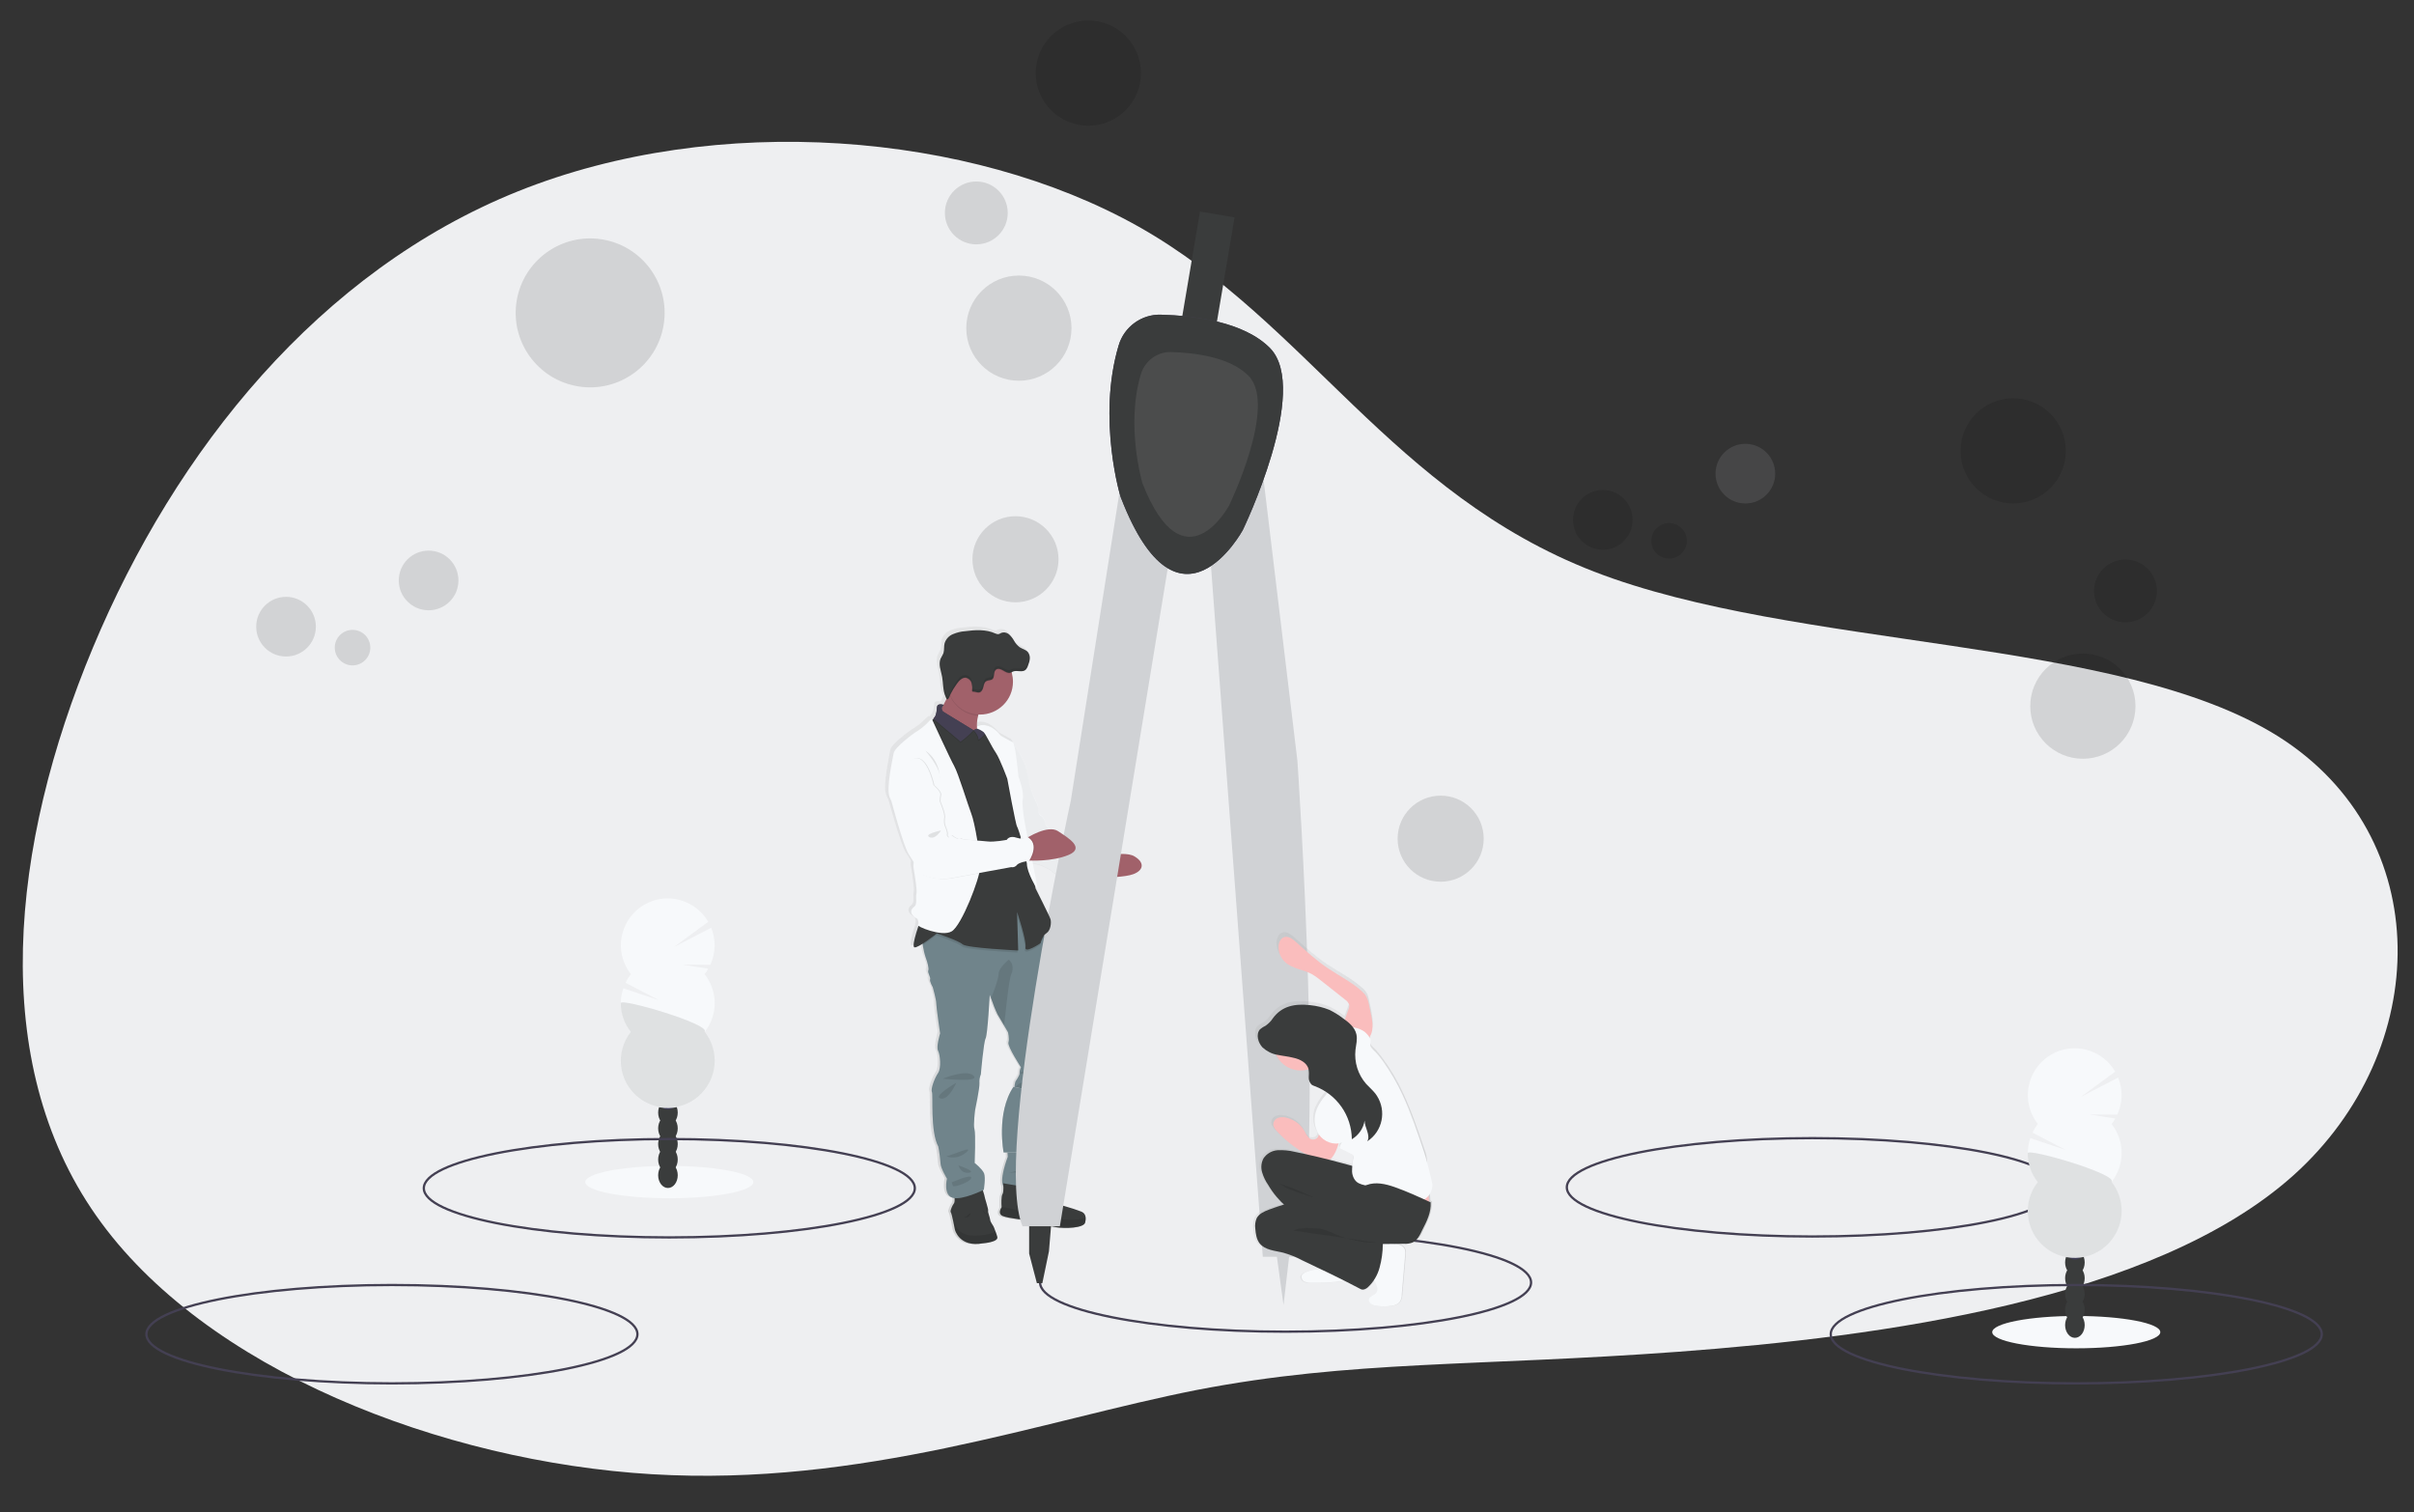 <?xml version="1.0" encoding="utf-8"?>
<!-- Generator: Adobe Illustrator 23.0.3, SVG Export Plug-In . SVG Version: 6.00 Build 0)  -->
<svg version="1.1" id="Layer_1" xmlns="http://www.w3.org/2000/svg" xmlns:xlink="http://www.w3.org/1999/xlink" x="0px" y="0px"
	 viewBox="0 0 1060 664.1" style="enable-background:new 0 0 1060 664.1;" xml:space="preserve">
<rect x="0" y="0" width="1060" height="664.1" fill="#333333" stroke="none"/>
<style type="text/css">
	.st0{display:none;}
	.st1{display:inline;fill:#39546B;}
	.st2{fill:#EEEFF1;}
	.st3{fill:none;stroke:#444053;stroke-miterlimit:10;}
	.st4{fill:url(#SVGID_1_);}
	.st5{fill:#3A3C3C;}
	.st6{opacity:0.1;enable-background:new    ;}
	.st7{fill:#70848B;}
	.st8{fill:#A1616A;}
	.st9{fill:#F7F9FB;}
	.st10{opacity:5.000000e-02;enable-background:new    ;}
	.st11{fill:#D0D2D5;}
	.st12{fill:#444053;}
	.st13{fill:#4B4C4C;}
	.st14{fill:url(#SVGID_2_);}
	.st15{fill:#FABDBD;}
	.st16{opacity:0.1;}
	.st17{fill:#3F3D56;}
	.st18{opacity:0.12;enable-background:new    ;}
	.st19{opacity:0.1;fill:#F7F9FB;enable-background:new    ;}
</style>
<g id="Layer_3" class="st0">
	<rect x="-15.5" y="-63.4" class="st1" width="1118.7" height="778.7"/>
</g>
<g>
	<g transform="translate(300,300)">
		<path class="st2" d="M399.9-49c89,34.5,230.6,28.4,300.5,72.4c69.7,44,67.8,137.8,6.7,192.7c-61.3,55-181.7,70.9-269.9,77.5
			c-88,6.5-144,3.7-211.7,16.8c-67.6,13.3-147.1,42.5-239.2,37c-91.9-5.5-196.6-45.8-244.1-113.6c-47.5-67.6-37.7-162.5-1.4-249.4
			S-159.7-181-72.5-216s198.4-26.2,272.6,15.6C274-158.6,310.9-83.5,399.9-49z"/>
	</g>
</g>
<g id="b1ff9bb2-7f4f-4418-907c-98d09956747d">
	<title>circles</title>
	<ellipse class="st3" cx="795.8" cy="521.4" rx="107.8" ry="21.6"/>
	
		<linearGradient id="SVGID_1_" gradientUnits="userSpaceOnUse" x1="1447.724" y1="842.612" x2="1447.724" y2="571.363" gradientTransform="matrix(-1 0 0 1 1880.18 -296.22)">
		<stop  offset="0" style="stop-color:#808080;stop-opacity:0.25"/>
		<stop  offset="0.54" style="stop-color:#808080;stop-opacity:0.12"/>
		<stop  offset="1" style="stop-color:#808080;stop-opacity:0.1"/>
	</linearGradient>
	<path class="st4" d="M389.1,348.9c0.3,0.8,0.7,1.6,1.1,2.4v0.1c0,0,5.1,18.9,7.5,22.8c0.7,1.1,1.5,2.4,2.3,3.6
		c-0.2,0.9-0.2,1.8,0,2.7c0.7,4.2,1.6,10,1.2,11.3s0.5,4.4-0.9,5.5s-2.8,3,1.4,5.5c0,0,0.8,2.1,0.1,2.6c-0.1,0.1,0,0.2,0.2,0.3
		c-1.2,3.4-2.9,9-1.8,9.4c0.6,0.2,2.2-0.6,3.9-1.7c0,0.2,0.1,0.5,0.1,0.7c0.3,1.9,0.7,3.7,1.3,5.5c0.8,1.7,1.6,4.6,1.1,5.6
		s1.1,3.1,0.8,3.9c-0.4,0.8,1.2,3.6,1.2,3.6s1.6,5.3,1.5,7.1c-0.1,1.8,1.7,13.3,1.7,13.3s-1.8,5.9-0.9,7.7c0.9,1.7,1.5,7.7,0,9.9
		c-1.5,2.2-3.4,7.1-2.8,8.4s-0.8,17.5,2.8,24.1c0.5,2.5,0.8,5,1,7.5c0,1.8,2.9,6.6,2.9,6.6s-1.7,7.2,2.5,8.4
		c0.3,0.1,0.6,0.1,0.9,0.2c0.1,0.8,0,1.6-0.3,2.3c-0.7,1-1.2,2.1-1.5,3.4l0,0c-0.1,0.2,0,0.5,0.1,0.7c0.5,0.5,1.8,7.7,1.8,7.7
		s1.9,8,12.4,6.1c0,0,7.1-0.4,6.5-2.9c-0.2-0.8-0.5-1.6-0.8-2.4c-0.3-0.5-0.5-1-0.7-1.6c-0.1-0.6-1.6-2.3-1.7-3.4s-1.1-3.3-0.9-4
		s-1.6-5.8-1.7-7c-0.1-0.8-0.4-1.6-0.7-2.3l0.4-0.2c0,0,1-5.3,0.1-7.3c-0.8-2-4.1-4.5-4.1-4.5s0.5-13.1-0.1-14.9s0.3-8.6,0.3-8.6
		s2-9.6,1.9-11.7c-0.1-1.3,0.1-2.7,0.6-3.9c0,0,1.3-14.1,2.1-15.9c0.8-1.8,1.8-19.2,1.8-19.2l0.6,1.6c0.8,2.4,1.7,4.8,2.8,7.1
		c0.5,0.7,1.8,3,3,5l1.7,2.9c0,0,0.8,2.8,0.2,4.5c-0.5,1.7,5.6,11,5.6,11c-0.4,0.8-0.6,1.6-0.6,2.5c0.2,0.9-1.9,3.7-1.9,3.7
		s-0.8,2.6-0.3,3.4s-0.8,6.2-0.8,6.2s-2,11.6-2.5,13s0.2,10.8,0.2,10.8s-3.8,9.6-2,12.8c0.1,1.2,0.1,3-0.4,3.7
		c-0.6,1-0.4,4.6-0.4,5.6c0,0.2,0,0.3,0,0.3s-2,2.7,0.5,3.8s11.3,1.9,11.3,1.9s8.3,2.4,12.3,3s12.4,0.4,13-2
		c0.2-0.8,0.3-1.5,0.2-2.3c-0.1-1-0.7-1.9-1.7-2.3c-2.5-1-5-1.8-7.5-2.5c0,0-4-0.9-4.3-2.6s-6-6.5-6-6.5s-0.1-0.3-0.2-0.8h0.2
		l-0.3-0.3c-0.3-0.9-0.7-2.1-1.3-1.9l0,0c-0.4-0.7-0.1-1.5,0.6-1.8c0,0,0,0,0.1,0c2.2-1.2,3.5-4.9,2.9-9c-0.6-4-0.7-3.3,0.5-5.6
		c0.8-1.8,1.1-3.7,0.9-5.6l3.3-12.3c0.5-1.5,0.8-3.1,1-4.7c0.1-1.3,0.4-2.5,1-3.6c0,0,1.5-8.6,2.8-10.5c1.3-2-0.9-8.9-0.9-8.9
		s-2-10.7-1.9-15.6s-5.3-21.8-5.3-21.8c-0.7-1.1-1-2.4-0.8-3.7c0.1-1-0.5-2.7-1.2-4.1l-0.2-0.5c0.3-0.4,0.6-0.7,1-0.9
		c1.5-0.9,2.2-3.3,2.2-4.9L440.6,356c0-0.1,9.4-19.4,9.4-19.6c-0.6-3.2-5.9-11.6-5.9-11.6l0,0c-0.1-0.1-0.1-0.2-0.2-0.3
		c-1.2-0.6-5.3-2.9-5.3-2.9c-3.2-3.9-6.2-4.7-8.1-4.7c-0.6,0-1.2,0.1-1.8,0.3c-0.2,0.1-0.4,0.1-0.6,0.2l-0.1,0.8
		c-0.2-1.8,0-3.6,0.4-5.4c0-0.2,0.1-0.3,0.1-0.5c0.3,0,0.6,0,0.9,0c8,0,14.6-6.5,14.6-14.5l0,0c0-1.4-0.2-2.7-0.6-4l-0.1-0.2
		l0.5-0.2c1.8-0.7,4.1,0.5,5.5-0.7c0.5-0.5,0.9-1.2,1.1-1.9c0.4-1,0.7-2,0.8-3c0-0.2,0-0.4,0-0.5s0-0.1,0-0.2s0-0.1,0-0.2
		s0-0.2,0-0.2l0,0c-0.1-0.7-0.4-1.3-0.8-1.8c-1-1.1-2.6-1.4-3.8-2.2c-1-0.8-1.8-1.7-2.4-2.8c-0.6-1.1-1.4-2.1-2.3-2.9
		c-1-0.8-2.3-1-3.5-0.6c-0.4,0.2-0.7,0.4-1.2,0.5c-0.4,0-0.9-0.1-1.3-0.3c-4.1-1.9-9-1.6-13.5-1c-1.8,0.1-3.6,0.6-5.3,1.3
		c-1.7,0.7-3,2.1-3.6,3.9c-0.4,1.4-0.1,2.9-0.5,4.3c-0.3,0.9-0.9,1.7-1.3,2.6c-0.2,0.5-0.3,1-0.3,1.5l0,0v0.1c-0.2,2,0.6,4.2,1,6.3
		c0.5,2.9,0.3,6,1.5,8.7c0.1,0.3,0.3,0.7,0.5,1c-0.4,0.9-0.9,1.9-1.4,2.8c-0.7-0.2-2.7-0.6-2.8,1.1c0,1.5-0.4,2.9-1,4.2
		c-0.1,0.1-0.2,0.1-0.3,0.2c-0.2,0.1-0.4,0.3-0.3,0.6l0,0l-0.2,0.2c-0.1,0-0.2,0-0.3,0.1c-0.1-0.2-0.5-0.2-1.9,1.3
		c-1.8,1.8-3.8,3.4-6,4.6c0,0-8.9,6.2-9.3,9C390.5,332.4,387.6,344.8,389.1,348.9z M428,318.8C428,318.8,428,318.7,428,318.8h0.1
		H428z M452,520.8c-0.2,0.1-0.5,0.2-0.8,0.2L452,520.8z"/>
	<path class="st5" d="M431.6,546c-10.4,1.9-12.3-6-12.3-6s-1.3-7.1-1.8-7.6c-0.1-0.2-0.1-0.4-0.1-0.7l0,0c0.3-1.2,0.8-2.3,1.5-3.3
		c0.6-0.8,0.1-4,0.1-4l12-3.1c0.5,1.1,0.9,2.3,1.2,3.5c0.1,1.1,1.9,6.2,1.7,6.9c-0.2,0.7,0.8,2.9,0.9,4s1.6,2.8,1.7,3.4
		c0.2,0.5,0.4,1.1,0.6,1.6c0.3,0.8,0.6,1.6,0.8,2.4C438.7,545.5,431.6,546,431.6,546z"/>
	<path class="st6" d="M431.6,546c-10.4,1.9-12.3-6-12.3-6s-1.3-7.1-1.8-7.6c-0.1-0.2-0.1-0.4-0.1-0.7l2.5,7.2c0,0,2.1,4.3,9.7,3.7
		c4.4-0.4,6.5-1.2,7.6-1.8c0.3,0.8,0.6,1.6,0.8,2.4C438.7,545.5,431.6,546,431.6,546z"/>
	<path class="st6" d="M423.5,534.7c0,0,2.6,0.1,2.8-2.1L423.5,534.7z"/>
	<path class="st7" d="M468.7,464.9c-1.3,1.9-2.8,10.5-2.8,10.5c-0.6,1.1-0.9,2.4-0.9,3.6c-0.1,1.6-0.4,3.2-0.9,4.7l-3.4,12.2
		c0.2,1.9-0.1,3.8-0.9,5.5c-1.2,2.3-1.1,1.6-0.5,5.6s-0.7,7.7-2.8,8.9c-2.1,1.2,0.9,4,0.9,4s-13.6,3.7-16.4,1.4
		c-2.8-2.2,1.5-13.3,1.5-13.3s-0.7-9.3-0.2-10.7s2.5-12.9,2.5-12.9s1.2-5.3,0.8-6.1c-0.5-0.9,0.3-3.4,0.3-3.4s2-2.8,1.8-3.7
		c0-0.9,0.2-1.7,0.6-2.5c0,0-6-9.2-5.5-10.9c0.5-1.7-0.2-4.5-0.2-4.5s-0.8-1.3-1.7-2.9c-1.1-1.9-2.5-4.2-2.9-4.9
		c-1.1-2.3-2-4.6-2.8-7l-0.6-1.6c0,0-0.9,17.4-1.8,19.1s-2.1,15.8-2.1,15.8c-0.5,1.2-0.7,2.6-0.6,3.9c0.1,2.2-1.9,11.7-1.9,11.7
		s-0.9,6.7-0.3,8.5s0.1,14.8,0.1,14.8s3.2,2.5,4.1,4.5c0.8,2-0.1,7.3-0.1,7.3s-9.5,4.7-13.7,3.5s-2.5-8.4-2.5-8.4s-2.8-4.7-2.8-6.6
		c-0.2-2.5-0.5-5-1-7.5c-3.6-6.6-2.2-22.7-2.8-24c-0.6-1.3,1.2-6.1,2.7-8.3c1.5-2.2,0.9-8.1,0-9.8c-0.9-1.7,0.9-7.6,0.9-7.6
		s-1.7-11.5-1.7-13.2s-1.5-7-1.5-7s-1.5-2.7-1.2-3.5c0.4-0.8-1.2-3-0.8-3.9c0.4-0.9-0.4-3.8-1.1-5.6c-0.6-1.8-1-3.6-1.3-5.4
		c-0.4-2-0.6-3.8-0.6-3.8l9.7-7.9l24.4-6.4l9.2-3L457,408c0,0,0.9,1.5,1.7,3.2c0.7,1.5,1.3,3.1,1.2,4.1c-0.1,1.3,0.1,2.6,0.8,3.7
		c0,0,5.3,16.8,5.2,21.6c-0.1,4.8,1.9,15.5,1.9,15.5S470,462.9,468.7,464.9z"/>
	<path class="st6" d="M414,473.7c0,0,10.4-4.4,13.5-1.3S414,473.7,414,473.7z"/>
	<path class="st6" d="M419.9,475.5c0,0-10.5,6-6.9,6.9S419.9,475.5,419.9,475.5z"/>
	<path class="st6" d="M451.3,470.3c0,0-4.5,0.3-2.8,1.2C450.3,472.4,451.3,470.3,451.3,470.3z"/>
	<path class="st6" d="M456.9,471.7c-0.1,0.3-13.1,4.5-10.5,6.4C449,479.9,456.9,471.7,456.9,471.7z"/>
	<path class="st6" d="M415.6,507.8c1.9-0.3,12.8-5.3,8.6-1.7C421.8,508.2,418.5,508.9,415.6,507.8z"/>
	<path class="st6" d="M420.9,511.8c0,0,0.9,3.7,4.6,3.2C429.1,514.5,420.9,511.8,420.9,511.8z"/>
	<path class="st6" d="M417.9,519.2c0.6-0.2,8.4-3.7,8.6-2.1c0.2,1.7-7.4,4.5-8,3.7C418.2,520.4,418,519.8,417.9,519.2z"/>
	<path class="st6" d="M443,515c0.9-0.1,9.8-2.9,11.6-0.4L443,515z"/>
	<path class="st6" d="M451,516.6c0,0,1.5-1.4,3.1-0.6S451,516.6,451,516.6z"/>
	<path class="st6" d="M431.4,531.3c0.2,1,1,1.8,2,2.1L431.4,531.3z"/>
	<path class="st5" d="M476.5,536.9c-0.6,2.4-8.9,2.7-12.8,2s-12.2-3-12.2-3s-8.6-0.8-11.2-1.9c-2.5-1.1-0.5-3.8-0.5-3.8s0-0.1,0-0.3
		c-0.1-1-0.2-4.6,0.4-5.5c0.7-1.1,0.3-4.8,0.3-4.8s12.2,2.4,12.5,1.2c0.2-1.1,2.1-2.7,3-3.1c0.9-0.4,1.5,3,1.5,3s5.6,4.7,5.9,6.4
		c0.4,1.7,4.2,2.6,4.2,2.6c2.5,0.7,5,1.5,7.5,2.5c0.9,0.4,1.5,1.3,1.6,2.3C476.8,535.3,476.7,536.1,476.5,536.9z"/>
	<path class="st6" d="M476.5,536.9c-0.6,2.4-8.9,2.7-12.8,2s-12.2-3-12.2-3s-8.6-0.8-11.2-1.9c-2.5-1.1-0.5-3.8-0.5-3.8s0-0.1,0-0.3
		l12.4,2.7c0,0,6.1,2.6,10,2.6c3.4,0,11,1.4,14.6-0.7C476.8,535.3,476.7,536.1,476.5,536.9z"/>
	<path class="st6" d="M459.8,527.5c0,0-0.6,3.9-2.9,5.2L459.8,527.5z"/>
	<path class="st8" d="M497.6,383.9c-3.5,1.3-11.6,1.5-15.2,1.5c-1.1,0-1.8,0-1.8,0l-2.3-4.7l2.3-3.9c0,0,2.1-0.6,5-1.1
		c4.2-0.7,9.9-1.3,12.6,0.4C502.7,378.8,502.2,382.2,497.6,383.9z"/>
	<path class="st9" d="M443.9,327.3l1-1.2c0,0,5.3,8.4,5.8,11.5s1.3,6.8,1.3,6.8s1.3,4.1,2.2,5.9c0.7,1.4,1.3,2.8,1.7,4.3
		c0.1,0.8-0.3,2.5,1.3,3.6c1.7,1.1,2,4.1,2,4.1s6,5.8,9.1,6c3.2,0.2,12.2,1.7,11.9,3.3c-0.3,1.6,3.8,2.5,5.4,2.9s-10.6,5.1-3.4,11.2
		c0,0-4.6,0.9-5,2s-5.3-0.6-5.3-0.6s-1-2.4-4.6-2.6s-5.4-1.7-5.4-2c0-0.2-3.5-2.2-5.5-2.8c-2-0.6-4.6-0.8-4.7-1.3
		s-11.8-51.2-11.8-51.2L443.9,327.3z"/>
	<path class="st10" d="M443.9,327.5l1-1.2c0,0,5.3,8.4,5.8,11.5c0.6,3.2,1.3,6.8,1.3,6.8s1.3,4.1,2.2,5.9c0.7,1.4,1.3,2.8,1.7,4.3
		c0.1,0.8-0.3,2.5,1.3,3.6c1.7,1.1,2,4.1,2,4.1s6,5.8,9.1,6c3.2,0.2,12.2,1.7,11.9,3.3c-0.3,1.6,3.8,2.5,5.4,2.9s-10.6,5.1-3.4,11.2
		c0,0-4.6,0.9-5,2c-0.5,1.1-5.3-0.6-5.3-0.6s-1-2.4-4.6-2.6s-5.4-1.7-5.4-2s-3.5-2.2-5.5-2.8c-2-0.6-4.6-0.8-4.7-1.3
		s-11.8-51.2-11.8-51.2L443.9,327.5z"/>
	<path class="st3" d="M564.5,541.6c59.5,0,107.8,9.7,107.8,21.6s-48.3,21.6-107.8,21.6s-107.8-9.7-107.8-21.6"/>
	
		<rect x="467.8" y="143.1" transform="matrix(0.167 -0.986 0.986 0.167 288.571 643.246)" class="st5" width="114.6" height="15.4"/>
	<polygon class="st11" points="560.3,549 563.6,573.1 566.5,548.1 	"/>
	<polygon class="st5" points="451.9,535.6 451.9,550.5 455.3,563.5 457.7,563.5 460.6,549.5 462,532.7 	"/>
	<path class="st11" d="M445,477.3l7.2,1.4c0,0-8.2,22.6-2.4,27.4h-9.1C440.7,506.2,437.3,488.8,445,477.3z"/>
	<path class="st7" d="M445,477.3l7.2,1.4c0,0-8.2,22.6-2.4,27.4h-9.1C440.7,506.2,437.3,488.8,445,477.3z"/>
	<path class="st11" d="M493.3,205.2l-23.1,146.4c0,0-34.2,156-21.2,186.9h16.4L514.5,239L493.3,205.2z"/>
	<path class="st11" d="M552,187l17.7,147.1c0,0,12.9,187.5-1.2,217.8h-14l-24.9-332L552,187z"/>
	<path class="st12" d="M491.2,151.7c2.4-8.2,10.1-13.8,18.7-13.5c14.3,0.4,36.3,3,47.8,14.7c17.8,18.3-12,79.9-12,79.9
		s-28,51.5-53.4-14C492.1,219,481.6,183.9,491.2,151.7z"/>
	<path class="st5" d="M491.2,151.7c2.4-8.2,10.1-13.8,18.7-13.5c14.3,0.4,36.3,3,47.8,14.7c17.8,18.3-12,79.9-12,79.9
		s-28,51.5-53.4-14C492.1,219,481.6,183.9,491.2,151.7z"/>
	<path class="st13" d="M501,164.2c1.8-5.8,7.2-9.8,13.3-9.6c10.1,0.3,25.8,2.1,34,10.5c12.7,13-8.6,56.9-8.6,56.9
		s-19.8,36.7-38.1-9.9C501.7,212.1,494.1,187.1,501,164.2z"/>
	
		<linearGradient id="SVGID_2_" gradientUnits="userSpaceOnUse" x1="1453.114" y1="787.755" x2="1532.028" y2="787.755" gradientTransform="matrix(-1 0 0 1 2082.27 -296.22)">
		<stop  offset="0" style="stop-color:#808080;stop-opacity:0.25"/>
		<stop  offset="0.54" style="stop-color:#808080;stop-opacity:0.12"/>
		<stop  offset="1" style="stop-color:#808080;stop-opacity:0.1"/>
	</linearGradient>
	<path class="st14" d="M550.3,539.3c0.2,2.3,0.5,4.8,2,6.6c2.4,3,6.9,3.2,10.7,4.2c2.9,0.8,5.7,1.9,8.4,3.3l8.2,3.9
		c-2.1,0.1-4.2,0.6-6.2,1.3c-1.1,0.4-2.2,1-2.4,2.1c0,0.9,0.5,1.8,1.4,2.2s1.8,0.5,2.7,0.5c4.9,0.1,9.8-0.1,14.6-0.8l0.6-0.1
		c2.5,1.2,5,2.5,7.4,3.8c1,0.5,2.3,0,3.1-0.8c1.1-0.9,2-2,2.8-3.2c0.1,0.3,0.3,0.5,0.4,0.7c0.8,1.5,1.5,3.5,0.4,4.8
		c-0.9,1-2.6,1.2-3.1,2.4c-0.3,0.9,0.1,1.9,0.8,2.4c0.8,0.5,1.7,0.8,2.6,0.9c2.2,0.3,4.5,0.3,6.7-0.1c1.2-0.1,2.3-0.6,3.2-1.4
		c0.8-1,1.2-2.3,1.2-3.6l1.5-17.5c0.1-0.8,0.1-1.7-0.2-2.5c-0.6-1.5-2.4-2.1-4-2.4h-0.2c1.3,0,2.7-0.1,4.1-0.1
		c1.3,0.1,2.5-0.1,3.7-0.5c2.3-0.9,3.5-3.3,4.5-5.5c1.8-3.9,3.9-8.1,3.6-12.4l-0.7-0.3c-0.1-4.6-2-8.9-2.7-13.4
		c0.8-1.2,1.2-2.6,1.2-4.1c-0.1-1.6-0.4-3.1-1-4.6c-2.9-8.5-5.7-17-9.5-25.1c-2.5-5.4-5.5-10.5-9-15.3c-0.9-1.2-1.9-2.4-2.9-3.6
		c-0.7-0.8-2.3-2-2.6-3.1s0.3-2.1,0-3.2c-0.1-0.3-0.2-0.6-0.3-0.8c2.1-2.8,1.5-6.8,0.8-10.3l-0.9-4.3c-0.2-1.2-0.6-2.4-1.1-3.4
		c-0.6-0.9-1.3-1.8-2.2-2.4c-4.4-4-9.9-6.7-14.9-10c-5.3-3.5-10-7.8-14.7-12c-1.4-1.3-3.3-2.7-5.1-2.1c-1.9,0.5-2.6,2.6-2.7,4.4
		c0,2.6,1,5.1,2.9,6.8c3.3,3,8.2,3.2,12.1,5.3c1.3,0.8,2.6,1.7,3.8,2.6l11.3,8.9c0.9,0.5,1.5,1.3,1.8,2.3c0,0.6,0,1.2-0.3,1.7
		c-0.4,1.3-1.1,2.9-1.7,4.6l-0.9-0.6c-1.9-1.4-3.9-2.6-6-3.6c-2.8-1.1-5.7-1.9-8.8-2.1c-6.7-0.7-12.6,0.3-16.7,5.8
		c-0.8,1.3-1.9,2.4-3.2,3.3c-0.9,0.4-1.8,1-2.6,1.6c-2.1,2.3-0.9,6.2,1.1,8.1c1.7,1.5,3.7,2.6,5.9,3.1c2.5,5.7,8.9,8.5,14.8,6.6
		c0.1,1.2,0.2,2.3,0.1,3.5c-0.1,1.2,0.4,2.4,1.3,3.2c0.5,0.3,1,0.6,1.6,0.7c2,0.7,3.9,1.7,5.6,2.9c-2,2.2-3.7,4.7-5,7.4
		c-1.6,3.7-1.2,7.9,0.9,11.3l0.1,0.1c-0.2,0.6-0.4,1.1-0.8,1.5c-1.1,0.9-2.8,0.7-3.7-0.4c-0.8-0.9-1.4-1.9-1.9-3
		c-1.8-2.9-4.7-5-8.1-5.7c-1.2-0.3-2.5-0.3-3.7,0.2c-1.2,0.4-2.1,1.5-2.2,2.8c0,1.4,1,2.5,2,3.5c3,3.1,6.3,5.9,9.9,8.2
		c1,0.6,2,1.2,3,1.7c-1.8-0.4-3.6-0.7-5.3-1.1c-2.5-0.6-5-0.8-7.5-0.7c-2.6,0.2-4.9,1.6-6.3,3.7c-1,1.9-1.2,4.1-0.6,6.1
		c0.6,2,1.6,3.9,2.8,5.7c1.9,3.2,4.2,6.1,6.9,8.7c-2.3,0.7-4.5,1.4-6.7,2.2s-4.5,1.8-5.5,3.8C550.3,536.1,550.1,537.7,550.3,539.3z
		 M583.5,508.6L583.5,508.6c0.6-0.2,1-0.6,1.3-1c1.4-1.8,2.3-3.9,2.9-6.2c0.5-0.1,1-0.2,1.5-0.4c-0.7,0.6-1.1,1.5-1.1,2.5l5.1,2.5
		c0.4,0.1,0.7,0.4,0.9,0.7c0.1,0.3,0.2,0.7,0.1,1.1c-0.1,1.2-0.4,2.3-0.5,3.5c-1.5-0.5-3-0.8-4.4-1.2
		C587.4,509.6,585.5,509.1,583.5,508.6L583.5,508.6z"/>
	<path class="st15" d="M584.5,460.7c2.6,0.6,5.3,0.2,7.6-1.2c0.4-0.3,0.9-0.5,1.5-0.7c0.9-0.1,1.9,0.3,2.5,1
		c2.2,2.2,2.4,5.7,1.3,8.6c-1.1,2.8-3.4,5.1-5.7,7c-1.9,1.6-3.9,3-6,4.3c-1.2-2.7-3.4-4.9-6.2-6c-2.5-1-4.3-3.5-5.7-5.8
		c-1.1-1.7-2-1.6-1-3.3c1.1-1.6,2.3-3.2,3.8-4.5c0.8-0.8,1.5-1.7,2-2.7c0.6-1.1,0.5-1.9,1.5-1c0.6,0.6,0.9,1.9,1.6,2.6
		C582.4,459.7,583.4,460.3,584.5,460.7z"/>
	<path class="st15" d="M592.2,443.1c0.2-0.5,0.3-1.1,0.3-1.7c-0.3-0.9-0.9-1.8-1.7-2.3l-11-8.7c-1.2-1-2.4-1.8-3.7-2.6
		c-3.8-2.1-8.6-2.3-11.8-5.3c-1.9-1.7-2.9-4.2-2.9-6.7c0-1.8,0.9-3.8,2.6-4.3c1.7-0.5,3.6,0.8,5,2.1c4.6,4.1,9.2,8.4,14.4,11.8
		c4.9,3.3,10.2,5.9,14.6,9.9c0.8,0.7,1.5,1.5,2,2.4c0.5,1.1,0.9,2.2,1.1,3.4l0.9,4.3c0.8,3.6,1.4,7.8-1.1,10.6
		c-0.7,0.9-1.8,1.4-2.9,1.5c-0.8-0.1-1.6-0.4-2.3-0.8c-1.8-0.9-5.1-1.8-5.6-4.1C589.3,449.6,591.4,445.7,592.2,443.1z"/>
	<path class="st15" d="M574.6,499.5c-0.8-0.9-1.4-1.9-1.9-3c-1.7-2.9-4.6-4.9-7.9-5.7c-1.2-0.3-2.4-0.3-3.6,0.1
		c-1.2,0.4-2,1.5-2.1,2.8c0,1.3,1,2.5,1.9,3.4c2.9,3.1,6.2,5.8,9.7,8.1c3.5,2.3,7.6,3.7,11.8,4.1c0.4,0.1,0.9,0,1.3-0.1
		c0.5-0.2,0.9-0.6,1.2-1c2.2-2.9,3-6.6,3.6-10.2c-0.2,1.3-7.5-1.7-8.3-1.3c-1.2,0.6-1.1,2.3-2,3.1
		C577.2,500.7,575.5,500.6,574.6,499.5z"/>
	<path class="st15" d="M627.5,527.8c0,0.5,0,0.9-0.3,1.3c-0.5,0.8-1.6,0.8-2.5,0.6c-2.1-0.4-4.2-0.9-6.2-1.5l-18.5-5.3
		c-0.3-0.1-0.6-0.2-0.8-0.4s-0.3-0.5-0.4-0.8c-0.6-2.7-0.8-5.4-0.4-8.1c0-0.4,0.2-0.8,0.4-1.1c0.4-0.4,1-0.6,1.5-0.6
		c2.9-0.3,5.8-0.4,8.7-0.4c1.9,0.1,3.8,0,5.7-0.1c2.4-0.3,5.2-1.7,7.7-1.5c2.1,0.2,2,1.8,2.2,3.6
		C625.3,518.3,627.5,522.9,627.5,527.8z"/>
	<path class="st5" d="M568.4,505.8c-2.4-0.6-4.9-0.8-7.4-0.7c-2.5,0.2-4.8,1.5-6.2,3.6c-1,1.9-1.2,4-0.6,6.1c0.6,2,1.5,3.9,2.7,5.6
		c2.1,3.6,4.8,6.8,7.9,9.5c1.6,1.3,3.3,2.3,4.8,3.6c3.2,2.8,5.2,6.8,7.2,10.6c1.8,3.6,3.6,7.3,4.4,11.3c0,0.3,0.2,0.6,0.4,0.8
		c0.3,0.1,0.5,0.1,0.8,0.1l8.9-1.6c0.8,0,1.4-0.6,1.4-1.3c0-0.3-0.1-0.5-0.2-0.8c-1.9-8.3-5.5-16.1-10.6-22.9
		c4.8,4.5,11.4,6.4,17.9,5.2c1.2-0.2,2.4-0.7,3.4-1.5c2-1.8,1.9-4.9,1.5-7.5c-0.4-2.3-0.9-4.6-1.6-6.9c-1.7-5.4-8.9-6.9-13.7-8.2
		C582.4,508.9,575.4,507.2,568.4,505.8z"/>
	<path class="st6" d="M575,525c1.3,0.5,2.4,1.3,3.4,2.2c-1.6-1.8-6.2-2.7-8.4-3.5c-2.8-1-5.8-2.1-8.1-3.9
		C566.3,521.2,570.7,522.9,575,525z"/>
	<path class="st9" d="M603.8,563c0.8,1.5,1.5,3.5,0.4,4.8c-0.8,1-2.5,1.2-3,2.4c-0.3,0.9,0,1.9,0.8,2.4s1.6,0.8,2.6,0.9
		c2.2,0.3,4.4,0.3,6.6-0.1c1.2-0.1,2.3-0.6,3.2-1.4c0.8-1,1.2-2.3,1.1-3.6l1.5-17.3c0.1-0.8,0.1-1.7-0.2-2.5
		c-0.6-1.5-2.3-2.1-3.9-2.3c-1.8-0.3-3.5-0.4-5.3-0.2c-1.2,0-2.4,0.4-3.3,1.1c-0.9,1-1.4,2.3-1.6,3.6c-0.4,2.1-1.5,4.9-1.3,7
		C601.5,559.6,603,561.5,603.8,563z"/>
	<path class="st9" d="M583.8,557.4c-3.4-0.4-6.8-0.1-10,1.1c-1,0.4-2.2,1-2.3,2.1c0,0.9,0.5,1.8,1.3,2.2c0.8,0.3,1.7,0.5,2.7,0.5
		c4.8,0.1,9.5-0.1,14.3-0.8c1.2-0.1,2.4-0.5,3.5-1.1c1.1-0.7,1.5-2,1.1-3.2c-0.6-1.2-2.1-1.6-2.9-2.6c-0.5-0.8-0.7-1.9-1.5-2.3
		c-0.6-0.2-1.3-0.2-1.9,0.1c-0.9,0.3-3.1,0.6-3.7,1.4C584,555.6,583.9,556.5,583.8,557.4z"/>
	<circle class="st15" cx="571.1" cy="458.3" r="11.8"/>
	<path class="st9" d="M599.2,453.1c-1.9-1.4-4.3-1.9-6.6-2.3c-0.8-0.2-1.6-0.2-2.4,0.1c-0.5,0.4-0.9,0.8-1.1,1.4
		c-0.7,1.2-1.2,2.4-1.6,3.7c-0.3,1.3,0,2.8,0.9,3.8c0.7,0.7,1.7,1.1,2.4,1.8c0.9,1.1,1.3,2.5,1.1,3.9c-0.3,1.4-0.8,2.7-1.6,3.9
		c-1.7,3.1-3.7,6-5.9,8.7c-2.3,2.9-4.9,5.6-6.2,9c-1.5,3.6-1.2,7.8,0.9,11.1c2.2,3.2,6.6,4.9,10.2,3.5c-0.7,0.6-1,1.5-1,2.5l5,2.5
		c0.4,0.1,0.7,0.4,0.9,0.7c0.1,0.3,0.2,0.7,0.1,1c-0.4,2-0.6,4-0.6,6.1c0.1,2,1.1,4.2,2.9,5.1c1.7,0.8,3.7,1.3,5.5,0.9
		c4.3-0.9,8.8,1.2,13.1,3.1c1.9,0.8,7.1,4.6,9.2,3.7c2.8-1.2,4.5-3.9,4.6-6.9c-0.1-1.6-3.1-13-3.7-14.5c-2.8-8.4-5.6-16.8-9.3-24.8
		c-2.4-5.3-5.4-10.4-8.8-15.2c-0.9-1.2-1.8-2.4-2.8-3.5c-0.7-0.8-2.3-2-2.6-3s0.3-2.1,0-3.1C601.1,455,600.2,453.9,599.2,453.1z"/>
	<path class="st5" d="M628.2,528c-5.2-2.4-10.4-4.8-15.8-6.7c-4-1.4-8.4-2.4-12.3-0.9c-1.2,0.5-2.2,1.1-3.4,1.7
		c-3.8,1.8-8.1,2.1-12.3,2.6c-9.3,1-18.4,3.2-27.2,6.5c-2.1,0.8-4.4,1.8-5.4,3.8c-0.6,1.4-0.8,3-0.6,4.5c0.2,2.3,0.5,4.7,1.9,6.5
		c2.4,3,6.7,3.2,10.4,4.1c2.8,0.8,5.6,1.9,8.2,3.3c8.6,4.1,17.3,8.2,25.8,12.7c1,0.5,2.2,0,3-0.7c2.6-2.4,4.4-5.4,5.3-8.8
		c0.9-3.3,1.4-6.8,1.4-10.3c3.3,0,6-0.1,9.3-0.1c1.2,0.1,2.4-0.1,3.6-0.5c2.2-0.9,3.4-3.3,4.4-5.5
		C626.5,536.4,628.5,532.3,628.2,528z"/>
	<path class="st6" d="M567.9,540.4c2.3-1.1,5-1.2,7.6-1.1c1.6,0,3.2,0.1,4.7,0.4c2.4,0.6,4.7,1.5,6.9,2.6c5.5,2.3,11.5,3.5,17.5,3.4
		"/>
	<path class="st5" d="M554.4,460c1.8,1.6,4,2.8,6.4,3.2c2.3,0.5,4.8,0.7,7.1,1.3c2.9,0.6,6.1,2.2,6.7,5.1c0.2,1.2,0.2,2.3,0.1,3.5
		c-0.1,1.2,0.4,2.3,1.2,3.2c0.5,0.3,1,0.6,1.5,0.7c9.7,3.7,16.1,12.9,16.2,23.3c3-1.8,5.1-4.8,5.6-8.2c0,3.1,2.7,6.3,1.2,9.1
		c6.7-4.4,8.5-13.3,4.2-20c-0.2-0.3-0.5-0.7-0.7-1c-1.2-1.5-2.7-2.8-4-4.2c-3.6-4.1-5.3-9.5-4.7-15c0.3-2.3,0.9-4.6,0.4-6.8
		c-0.7-3.1-3.4-5.3-6-7.1c-1.8-1.4-3.8-2.6-5.8-3.6c-2.7-1.1-5.6-1.8-8.6-2.1c-6.5-0.7-12.3,0.3-16.3,5.8c-0.8,1.3-1.9,2.3-3.1,3.2
		c-0.9,0.4-1.8,1-2.5,1.6C551.3,454.2,552.5,458,554.4,460z"/>
	<path class="st8" d="M432.8,327.9c-0.4-0.2-26.1-10.8-22.5-12.9c2.1-1.3,4.7-6.6,6.5-10.7c1.2-2.9,2.1-5.2,2.1-5.2s20.6-3.7,13.2,9
		c-1.2,1.9-2,4-2.6,6.2C427.3,322.9,432.6,327.8,432.8,327.9z"/>
	<path class="st6" d="M432,308.1c-1.2,1.9-2,4-2.6,6.2c-5.3-0.4-10-3.7-12.2-8.6c-0.2-0.5-0.4-0.9-0.5-1.4c1.2-2.9,2.1-5.2,2.1-5.2
		S439.4,295.4,432,308.1z"/>
	<path class="st8" d="M444.8,299.4c0,8-6.5,14.4-14.5,14.4c-5.7,0-10.8-3.4-13.1-8.5c-0.8-1.8-1.2-3.8-1.2-5.8
		c0-8,6.5-14.4,14.5-14.4c6.4,0,12,4.2,13.8,10.4C444.6,296.7,444.8,298.1,444.8,299.4z"/>
	<path class="st6" d="M458.7,411.1c-1,1.1-1.8,2.5-2.1,4c0,0-7.1,4.8-6.6,1.8s-3.7-15.5-3.7-15.5l0.5,16.9c0,0-22.7-1.1-24.4-2.7
		c-1.7-1.6-11.3-4.9-11.3-4.9s-3,2.4-5.7,4.2c-0.4-2-0.6-3.8-0.6-3.8l9.7-7.9l24.4-6.4l9.1-2.9l9,14.1
		C457,408,457.9,409.5,458.7,411.1z"/>
	<path class="st5" d="M459.5,409.8c-1.9,1.2-2.6,4.4-2.6,4.4s-7.1,4.8-6.6,1.8s-3.7-15.5-3.7-15.5l0.5,16.9c0,0-22.7-1.1-24.4-2.7
		c-1.7-1.6-11.3-4.8-11.3-4.8s-8.4,6.7-9.9,6.1s2.7-12,2.7-12l4.4-67.1c0,0-1.2-20,0.6-20.7c0.3-0.1,0.5-0.3,0.7-0.5
		c1.2-1,1.5-3.2,1.6-5c0.1-2.1,2.9-1.1,2.9-1.1l-1.7,2.1l14.6,8.9l0.1,0.1c0.6-0.3,1.2-0.6,1.8-0.8c1.3-0.5,3-1,4.1-0.5
		c0.6,0.3,1.2,0.8,1.6,1.4c0.8,1.3,1.5,2.6,2,4l5.3,9c0,0,2.7,11.9,2.7,12.4s0.8,11.3,1.8,12.5s1.9,7.1,1.5,8.9s0.6,8.4,0.6,8.4
		c3.9,3.2,5.9,14.1,5.9,14.1s6.2,12.2,6.6,13.6S461.4,408.6,459.5,409.8z"/>
	<path class="st6" d="M427.4,321.1c-1.4,2.1-5.6,5.1-5.6,5.1l-12-10.1c1.2-1,1.5-3.2,1.6-5c0.1-2.1,2.9-1.1,2.9-1.1l-0.3,0.4
		c-0.6,0.8-0.5,2,0.3,2.7c0.1,0,0.1,0.1,0.2,0.1L427.4,321.1z"/>
	<path class="st12" d="M427.4,320.6c-1.4,2.1-5.6,5.1-5.6,5.1l-12-10.1c1.2-1,1.5-3.2,1.6-5c0.1-2.1,2.9-1.1,2.9-1.1l-0.3,0.4
		c-0.6,0.8-0.5,2,0.3,2.7c0.1,0,0.1,0.1,0.2,0.1L427.4,320.6z"/>
	<path class="st6" d="M433,322.2c-1.6,1.8-3.7,4-3.6,2.9s-1.3-3.4-2.2-4.4c1.4-0.4,2.9-0.4,4.3,0.1
		C432.1,321.2,432.6,321.6,433,322.2z"/>
	<path class="st12" d="M433.2,321.5c-1.6,1.9-3.7,4-3.6,2.9s-1.2-2.8-2.1-3.8c1.3-0.5,3-1,4.1-0.5
		C432.3,320.4,432.8,320.9,433.2,321.5z"/>
	<path class="st6" d="M409.9,316.2c0,0,0.2-1.4-1.9,1c-1.7,1.8-3.7,3.3-5.9,4.5c0,0-8.7,6.2-9.2,9c-0.5,2.9-3.3,15.1-1.8,19.2
		s12.9,23.7,12.9,23.7s-3,3.5-2.3,7.7s1.6,9.9,1.2,11.2c-0.4,1.3,0.5,4.4-0.9,5.5s-2.8,3,1.4,5.5c0,0,0.8,2.1,0.1,2.6
		s10.5,5.4,14.9,2.8s12.4-23.4,12.5-28.1c0.2-4.7-2.4-20-3.9-23.6c-1.4-3.6-5.7-17.7-7.5-20.9C417.8,333.3,409.9,316.2,409.9,316.2z
		"/>
	<path class="st9" d="M409.4,316.2c0,0,0.2-1.4-1.9,1c-1.7,1.8-3.7,3.3-5.9,4.6c0,0-8.7,6.2-9.2,9s-3.3,15.1-1.8,19.2
		s12.9,23.7,12.9,23.7s-3,3.5-2.3,7.7s1.6,9.9,1.2,11.2c-0.4,1.3,0.5,4.4-0.9,5.5s-2.8,3,1.4,5.5c0,0,0.8,2.1,0.1,2.6
		c-0.7,0.5,10.5,5.4,14.9,2.8s12.4-23.4,12.5-28.1c0.2-4.7-2.4-20-3.9-23.6c-1.4-3.6-5.7-17.7-7.5-20.9
		C417.3,333.4,409.4,316.2,409.4,316.2z"/>
	<path class="st6" d="M406.3,329.6c0,0,6.8,7.5,6.5,12.4C412.8,342.1,412.9,334,406.3,329.6z"/>
	<path class="st6" d="M429.1,318.9c0,0,4.4-2.7,9.9,4.2c0,0,4,2.3,5.2,2.8c1.2,0.6,2.5,15.2,2.5,15.2s2.6,6.3,1.9,9.9
		s2.1,16.1,2.1,16.1s4.6,22.4,4.4,23s-4.7-7-4.6-10.8s-3.8-15.6-4.3-16.3c-0.6-0.7-4.3-21-4.3-21s-3.1-8.6-5-11.4
		c-2-2.8-4.4-8.2-5.4-9.1c-0.7-0.6-1.6-1.2-2.4-1.6L429.1,318.9z"/>
	<path class="st9" d="M429.1,318.9c0,0,4.9-2.7,10.4,4.2c0,0,4,2.3,5.2,2.8s2.5,15.2,2.5,15.2s2.6,6.3,1.9,9.9s2,16.1,2,16.1
		s4.6,22.4,4.4,23s-4.6-7-4.6-10.8s-3.8-15.6-4.3-16.3c-0.6-0.7-4.3-21-4.3-21s-3.1-8.5-5-11.4c-2-2.9-4.4-8.2-5.4-9.1
		c-0.9-0.7-1.9-1.2-2.9-1.6L429.1,318.9z"/>
	<path class="st8" d="M450.7,368.1c0,0,9.4-6.1,13.9-3.1s11.9,7.3,4.7,10.4c-7.3,3.1-17.4,2.5-17.4,2.5L450.7,368.1z"/>
	<path class="st6" d="M444.2,427.4c-1.4,3-2.6,18-3.3,22.8c-1.1-1.9-2.5-4.2-2.9-4.9c-1.1-2.3-2-4.6-2.8-7c0.9-2.2,3.3-8.4,3.3-10.6
		c0-2.8,4.5-6.3,4.5-6.3C444.7,422.9,445.1,425.4,444.2,427.4z"/>
	<path class="st6" d="M444.3,295.4c-0.2,0.1-0.5,0.2-0.7,0.3c-1.1,0.3-2.2-0.5-3.2-1c-1-0.6-2.3-1-3.2-0.3c-1.1,1-0.3,3.2-1.5,4.1
		c-0.7,0.6-1.9,0.4-2.7,0.9c-0.8,0.5-1,1.6-1.3,2.6s-0.6,2.1-1.6,2.3c-0.9,0.3-1.8-0.3-2.7-0.3c-0.2,0-0.4,0-0.5-0.1
		s-0.1-0.3-0.1-0.4c0.1-1.1,0-2.3-0.3-3.4s-1.3-2-2.4-2.3c-1.7-0.3-3.1,1.2-4,2.6c-1,1.4-2,2.9-2.8,4.5c0,0.1-0.1,0.2-0.1,0.3
		c-0.8-1.8-1.2-3.8-1.2-5.8c0-8,6.5-14.4,14.5-14.4C436.9,285.1,442.5,289.3,444.3,295.4L444.3,295.4z"/>
	<path class="st5" d="M420.2,300.2c1-1.4,2.4-2.8,4-2.6c1.1,0.3,2.1,1.1,2.4,2.2s0.4,2.3,0.3,3.4c0,0.2,0,0.3,0.1,0.4
		s0.4,0.1,0.5,0.1c0.9,0,1.8,0.6,2.7,0.3c0.9-0.3,1.4-1.4,1.6-2.3s0.4-2.1,1.3-2.6c0.8-0.5,2-0.3,2.7-0.9c1.1-1,0.3-3.1,1.5-4.1
		c0.9-0.8,2.2-0.3,3.2,0.3c1,0.6,2.1,1.3,3.2,1c0.4-0.1,0.7-0.3,1.1-0.5c1.8-0.7,4,0.5,5.5-0.7c0.5-0.5,0.9-1.2,1.1-1.9
		c0.4-1,0.7-2,0.8-3c0.1-1-0.2-2.1-0.8-2.9c-0.9-1.1-2.5-1.4-3.7-2.2c-1-0.8-1.8-1.7-2.4-2.8c-0.6-1.1-1.4-2.1-2.3-2.9
		c-1-0.8-2.3-1-3.5-0.5c-0.3,0.2-0.7,0.4-1.1,0.5c-0.4,0-0.9-0.1-1.3-0.3c-4.1-1.9-8.9-1.6-13.4-1c-1.8,0.1-3.6,0.6-5.3,1.3
		c-1.7,0.7-3,2.1-3.6,3.9c-0.4,1.4-0.1,2.9-0.5,4.3c-0.3,0.9-0.9,1.7-1.3,2.6c-1,2.5,0.2,5.2,0.7,7.9c0.5,2.9,0.3,6,1.5,8.7
		c0.2,0.5,0.5,1.5,1.1,1.1c0.4-0.3,0.9-1.8,1.1-2.2C418.2,303.2,419.1,301.7,420.2,300.2z"/>
	<path class="st6" d="M394.2,346.4l-2.1,6c0,0,5,18.8,7.4,22.7s5.8,9,5.8,9c4,1.8,8.4,2.3,12.6,1.6c6.8-1.3,26.5-4.9,26.5-4.9
		c1,0.2,1.9-0.2,2.5-0.9c0.9-1.3,5.4-1.9,5.4-1.9s5.2-7.6-1.2-10.7c0,0-0.8,1.7-4.2,0.6c-3.4-1.2-4.4,0.9-4.4,0.9s-5.5,1.1-8.6,0.7
		s-10.7-0.6-11.5-1.2c-0.4-0.4-1-0.3-1.4,0.1l0,0c-0.9-0.3-1.8-0.8-2.5-1.4c-0.6-0.7-1.5,0.8-1.5,0.8s-1.1-0.6-0.8-1.4
		c0.3-0.8-1-3.8-1-3.8c-0.4-1.1-0.4-2.4-0.2-3.5c0.4-1.6-2-7.2-2-7.2c0-1,0.1-1.9,0.3-2.8c0.4-1.4-3-4.3-3-4.3S407,328.7,400,334
		S394.2,346.4,394.2,346.4z"/>
	<path class="st9" d="M393.7,346.4l-2.1,6c0,0,5,18.8,7.4,22.7s5.8,9,5.8,9c4,1.8,8.4,2.3,12.6,1.6c6.8-1.3,26.6-4.9,26.6-4.9
		c1,0.2,1.9-0.2,2.5-0.9c0.9-1.3,5.4-1.9,5.4-1.9s5.2-7.6-1.2-10.7c0,0-0.8,1.7-4.2,0.6c-3.4-1.2-4.4,0.9-4.4,0.9s-5.5,1.1-8.6,0.7
		s-10.7-0.6-11.5-1.2c-0.4-0.4-1-0.3-1.4,0.1l0,0c-0.9-0.3-1.8-0.8-2.5-1.4c-0.6-0.7-1.5,0.8-1.5,0.8s-1.1-0.6-0.8-1.4
		c0.3-0.8-1-3.8-1-3.8c-0.4-1.1-0.4-2.4-0.2-3.5c0.4-1.6-2-7.2-2-7.2c0-1,0.1-1.9,0.3-2.8c0.4-1.4-3-4.3-3-4.3s-3.3-16.1-10.3-10.8
		C392.6,339.1,393.7,346.4,393.7,346.4z"/>
	<path class="st6" d="M413.2,364.7c0,0-7.7,1.6-5.1,2.9S413.2,364.7,413.2,364.7z"/>
	<g class="st16">
		<path d="M426.6,298.6c-0.3-1.1-1.3-2-2.4-2.2c-1.7-0.3-3.1,1.2-4,2.6c-1,1.4-2,3-2.8,4.5c-0.3,0.5-0.7,2-1.1,2.2
			c-0.6,0.4-0.9-0.6-1.1-1.1c-1.2-2.7-0.9-5.8-1.5-8.7c-0.4-1.7-0.8-3.4-1-5.1c-0.2,2.1,0.6,4.2,1,6.3c0.5,2.9,0.3,6,1.5,8.7
			c0.2,0.5,0.5,1.5,1.1,1.1c0.4-0.3,0.9-1.8,1.1-2.2c0.8-1.6,1.8-3.1,2.8-4.5s2.4-2.8,4-2.6c1.1,0.3,2.1,1.1,2.4,2.2
			c0.2,0.6,0.3,1.2,0.3,1.8C427,300.6,426.9,299.5,426.6,298.6z"/>
		<path d="M451.2,291.1c-0.2,0.7-0.6,1.4-1.1,1.9c-1.4,1.2-3.7,0.1-5.5,0.7c-0.4,0.1-0.7,0.4-1.1,0.5c-1.1,0.3-2.2-0.5-3.2-1
			c-1-0.6-2.3-1-3.2-0.3c-1.1,1-0.3,3.2-1.5,4.1c-0.7,0.6-1.9,0.4-2.7,0.9c-0.8,0.5-1,1.6-1.3,2.6s-0.6,2.1-1.6,2.3
			c-0.9,0.3-1.8-0.3-2.7-0.3c-0.2,0-0.4,0-0.5-0.1l-0.1-0.1c0,0.3,0,0.6,0,0.9c0,0.1,0,0.3,0.1,0.4s0.4,0.1,0.5,0.1
			c0.9,0,1.8,0.6,2.7,0.3c0.9-0.3,1.4-1.4,1.6-2.3s0.4-2,1.3-2.6c0.8-0.5,2-0.3,2.7-0.9c1.1-1,0.3-3.1,1.5-4.1
			c0.9-0.8,2.2-0.3,3.2,0.3c1,0.6,2.1,1.3,3.2,1c0.4-0.1,0.7-0.3,1.1-0.5c1.8-0.7,4,0.5,5.5-0.7c0.5-0.5,0.9-1.2,1.1-1.9
			c0.4-1,0.7-2,0.8-3c0-0.4,0-0.7,0-1.1C451.8,289.3,451.6,290.2,451.2,291.1z"/>
	</g>
	<ellipse class="st9" cx="293.9" cy="519.1" rx="36.9" ry="7.1"/>
	<ellipse class="st5" cx="293.3" cy="516.1" rx="4.3" ry="5.6"/>
	<ellipse class="st5" cx="293.3" cy="509.2" rx="4.3" ry="5.6"/>
	<ellipse class="st5" cx="293.3" cy="502.4" rx="4.3" ry="5.6"/>
	<ellipse class="st5" cx="293.3" cy="495.5" rx="4.3" ry="5.6"/>
	<ellipse class="st5" cx="293.3" cy="488.6" rx="4.3" ry="5.6"/>
	<ellipse class="st17" cx="293.3" cy="481.7" rx="4.3" ry="5.6"/>
	<ellipse class="st17" cx="293.3" cy="474.9" rx="4.3" ry="5.6"/>
	<path class="st9" d="M309.4,427.8c0.6-0.7,1.1-1.5,1.6-2.4l-11.3-1.8l12.2,0.1c2.4-5.2,2.5-11,0.4-16.3l-16.4,8.5l15.1-11.1
		c-5.7-9.8-18.3-13.2-28.1-7.5c-9.8,5.7-13.2,18.3-7.5,28.1c0.5,0.8,1,1.6,1.6,2.4c-0.9,1.2-1.7,2.4-2.3,3.8l14.6,7.6l-15.6-5.2
		c-2.2,6.6-1,13.9,3.3,19.3c-7,8.9-5.5,21.9,3.5,28.9c8.9,7,21.9,5.5,28.9-3.5c5.9-7.5,5.9-18,0-25.5
		C315.3,445.8,315.3,435.3,309.4,427.8L309.4,427.8z"/>
	<path class="st6" d="M272.6,440.5c0,4.6,1.5,9.1,4.4,12.7c-7,8.9-5.5,21.9,3.5,28.9c8.9,7,21.9,5.5,28.9-3.5c5.9-7.5,5.9-18,0-25.5
		C312.1,449.8,272.6,438.2,272.6,440.5z"/>
	<ellipse class="st9" cx="911.7" cy="585" rx="36.9" ry="7.1"/>
	<ellipse class="st5" cx="911.1" cy="581.9" rx="4.3" ry="5.6"/>
	<ellipse class="st5" cx="911.1" cy="575.1" rx="4.3" ry="5.6"/>
	<ellipse class="st5" cx="911.1" cy="568.2" rx="4.3" ry="5.6"/>
	<ellipse class="st5" cx="911.1" cy="561.3" rx="4.3" ry="5.6"/>
	<ellipse class="st5" cx="911.1" cy="554.4" rx="4.3" ry="5.6"/>
	<ellipse class="st17" cx="911.1" cy="547.6" rx="4.3" ry="5.6"/>
	<ellipse class="st17" cx="911.1" cy="540.7" rx="4.3" ry="5.6"/>
	<path class="st9" d="M927.2,493.6c0.6-0.7,1.1-1.5,1.6-2.4l-11.3-1.8l12.2,0.1c2.4-5.2,2.5-11,0.4-16.3l-16.4,8.5l15.1-11.1
		c-5.7-9.8-18.3-13.2-28.1-7.5s-13.2,18.3-7.5,28.1c0.5,0.8,1,1.6,1.6,2.4c-0.9,1.2-1.7,2.4-2.3,3.8l14.6,7.6l-15.6-5.2
		c-2.2,6.6-1,13.9,3.3,19.3c-7,8.9-5.5,21.9,3.5,28.9c8.9,7,21.9,5.5,28.9-3.5c5.9-7.5,5.9-18,0-25.5
		C933.1,511.6,933.1,501.1,927.2,493.6L927.2,493.6z"/>
	<path class="st6" d="M890.4,506.4c0,4.6,1.5,9.1,4.4,12.7c-7,8.9-5.5,21.9,3.5,28.9c8.9,7,21.9,5.5,28.9-3.5c5.9-7.5,5.9-18,0-25.5
		C929.9,515.6,890.4,504.1,890.4,506.4z"/>
	<circle class="st18" cx="428.7" cy="93.5" r="13.8"/>
	<circle class="st18" cx="477.9" cy="32.1" r="23.1"/>
	<circle class="st18" cx="447.4" cy="144.1" r="23.1"/>
	<circle class="st18" cx="933.3" cy="259.5" r="13.8"/>
	<circle class="st18" cx="884" cy="198" r="23.1"/>
	<circle class="st18" cx="914.6" cy="310.1" r="23.1"/>
	<circle class="st18" cx="154.8" cy="284.4" r="7.8"/>
	<circle class="st18" cx="188.2" cy="254.9" r="13.1"/>
	<circle class="st18" cx="125.6" cy="275.2" r="13.1"/>
	<circle class="st18" cx="732.9" cy="237.5" r="7.8"/>
	<circle class="st19" cx="766.4" cy="208" r="13.1"/>
	<circle class="st18" cx="703.8" cy="228.3" r="13.1"/>
	
		<ellipse transform="matrix(0.16 -0.987 0.987 0.16 82.055 371.244)" class="st18" cx="259.2" cy="137.4" rx="32.7" ry="32.7"/>
	<circle class="st18" cx="445.9" cy="245.6" r="18.9"/>
	<circle class="st18" cx="632.6" cy="368.3" r="18.9"/>
	<ellipse class="st3" cx="293.9" cy="521.8" rx="107.8" ry="21.6"/>
	<ellipse class="st3" cx="911.7" cy="585.9" rx="107.8" ry="21.6"/>
	<ellipse class="st3" cx="172.1" cy="585.9" rx="107.8" ry="21.6"/>
</g>
</svg>
